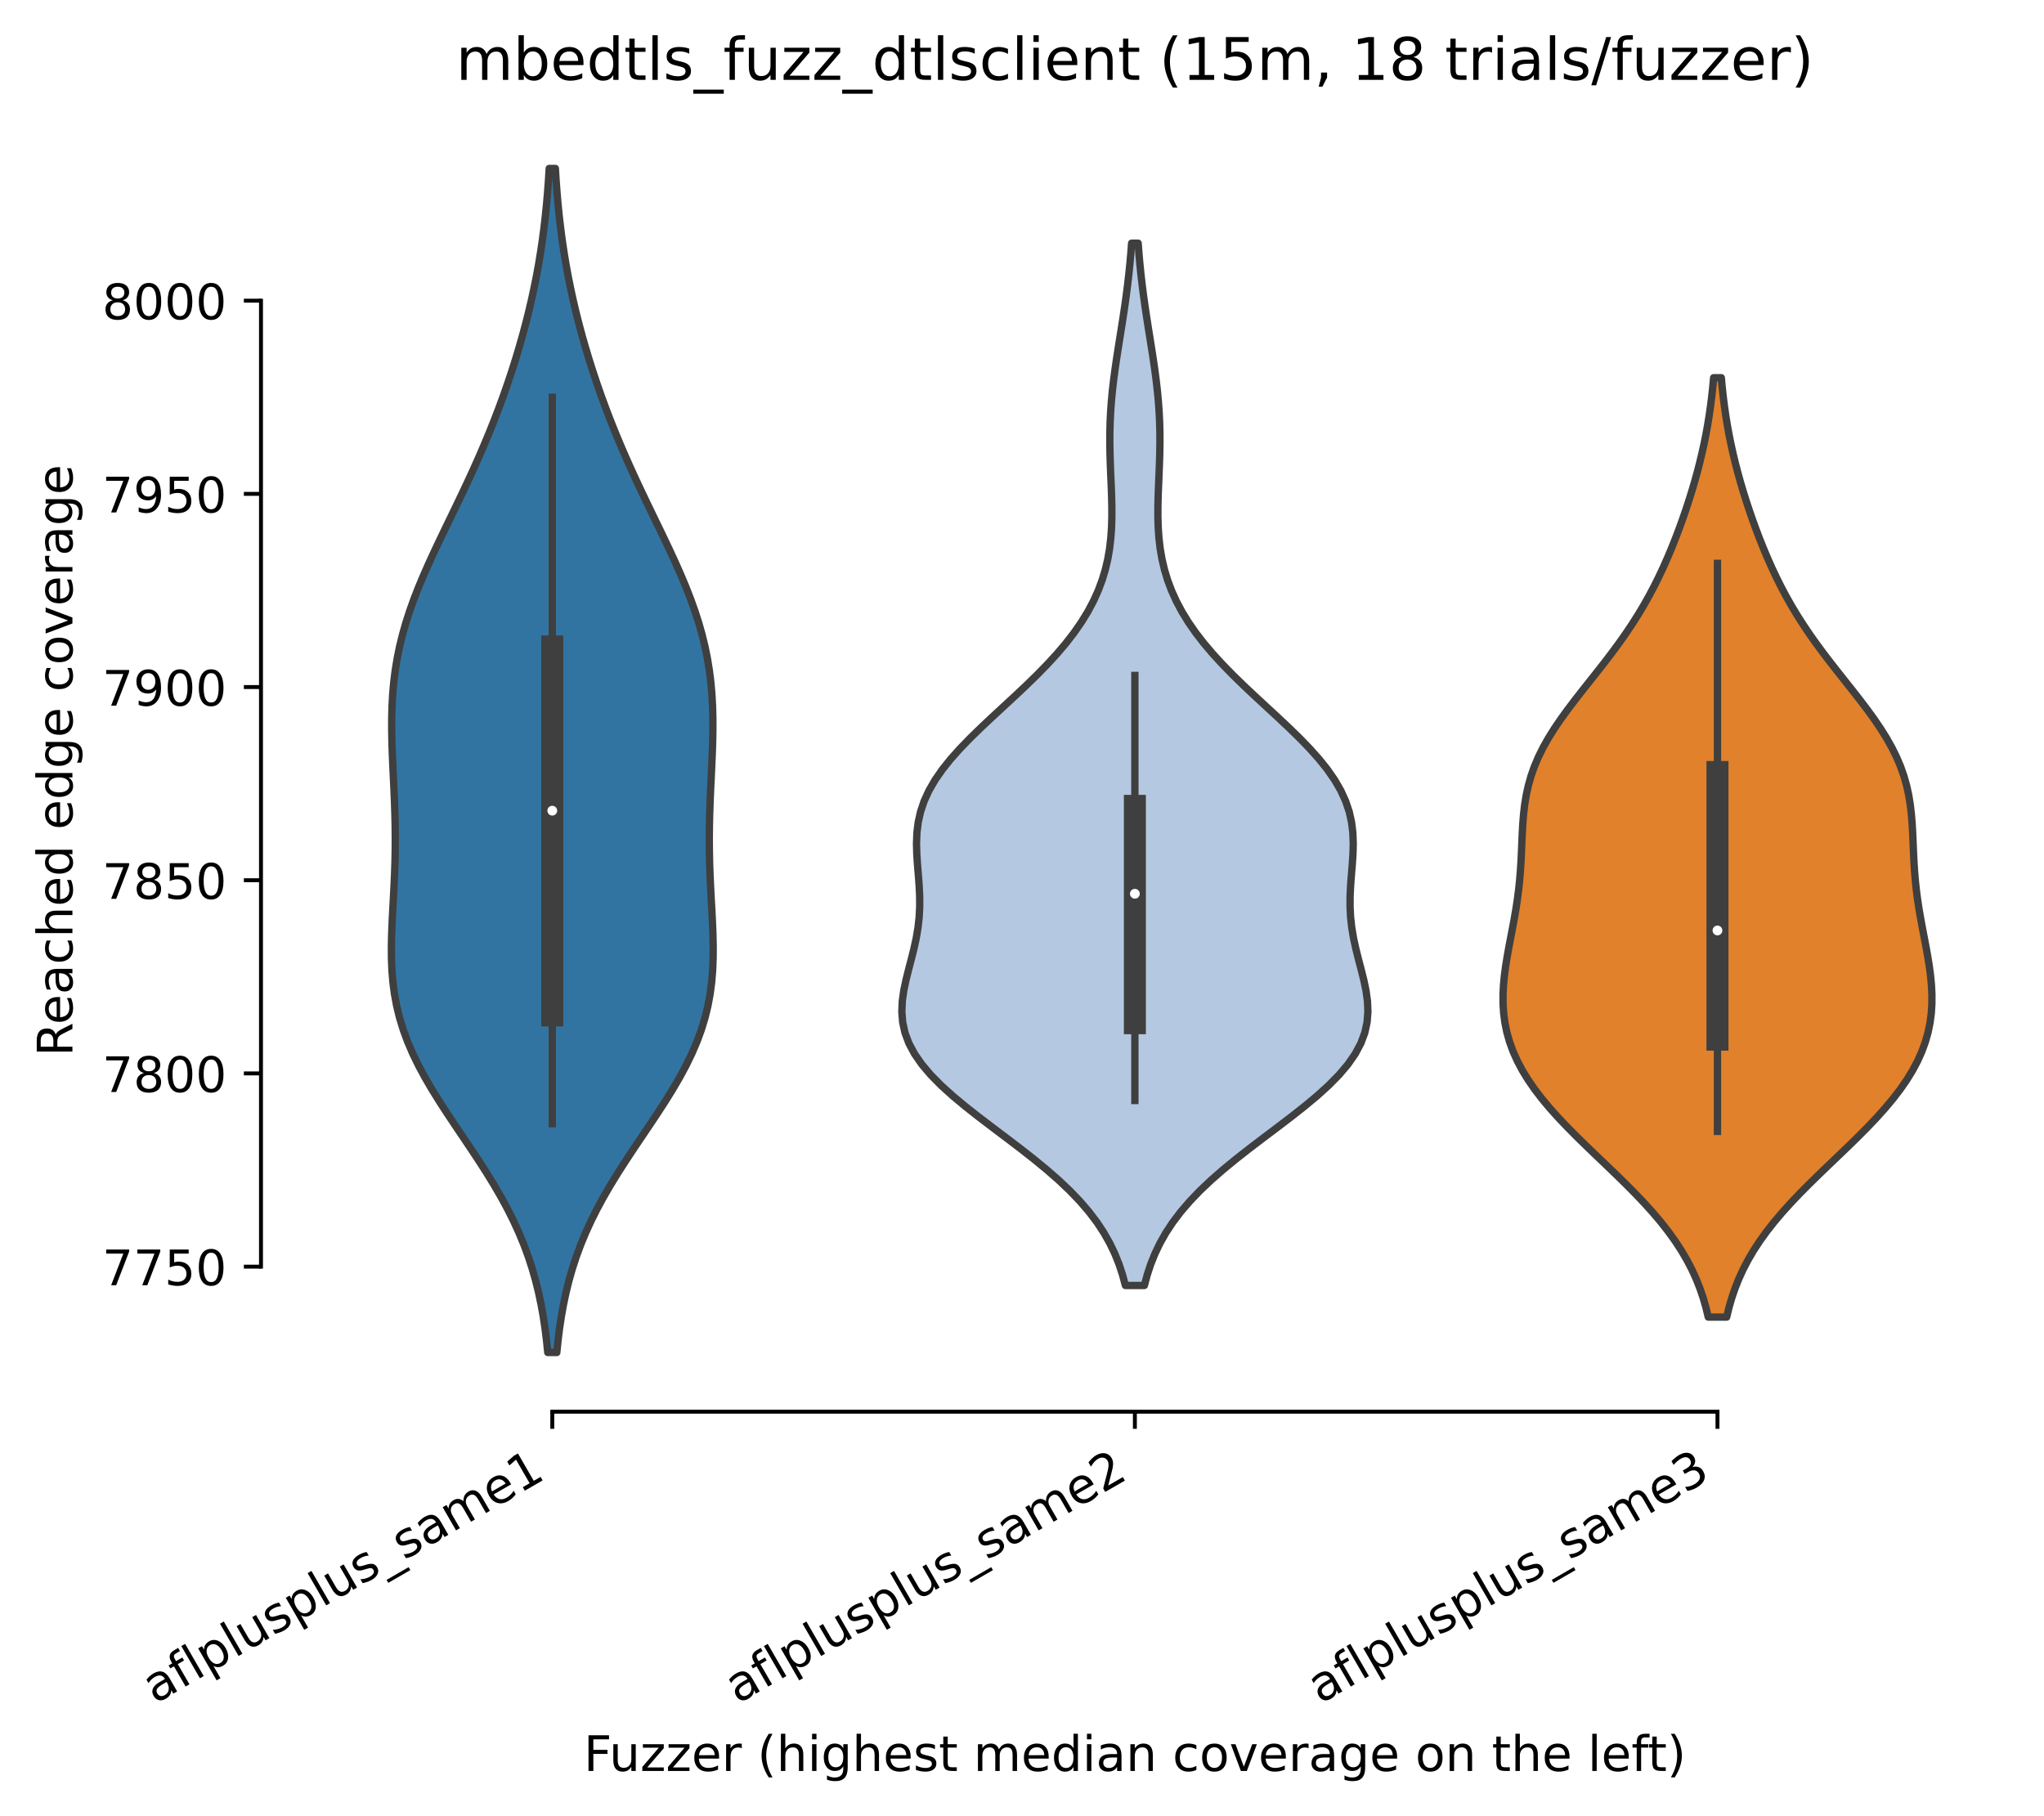 <?xml version="1.0" encoding="utf-8" standalone="no"?>
<!DOCTYPE svg PUBLIC "-//W3C//DTD SVG 1.1//EN"
  "http://www.w3.org/Graphics/SVG/1.1/DTD/svg11.dtd">
<!-- Created with matplotlib (https://matplotlib.org/) -->
<svg height="371.114pt" version="1.1" viewBox="0 0 417.648 371.114" width="417.648pt" xmlns="http://www.w3.org/2000/svg" xmlns:xlink="http://www.w3.org/1999/xlink">
 <defs>
  <style type="text/css">
*{stroke-linecap:butt;stroke-linejoin:round;}
  </style>
 </defs>
 <g id="figure_1">
  <g id="patch_1">
   <path d="M 0 371.114 
L 417.648 371.114 
L 417.648 -0 
L 0 -0 
z
" style="fill:#ffffff;"/>
  </g>
  <g id="axes_1">
   <g id="patch_2">
    <path d="M 53.328 288.43 
L 410.448 288.43 
L 410.448 22.318 
L 53.328 22.318 
z
" style="fill:#ffffff;"/>
   </g>
   <g id="PolyCollection_1">
    <defs>
     <path d="M 113.773 -94.78 
L 111.923 -94.78 
L 111.673 -97.224 
L 111.369 -99.667 
L 111.003 -102.111 
L 110.566 -104.555 
L 110.051 -106.998 
L 109.449 -109.442 
L 108.752 -111.886 
L 107.956 -114.329 
L 107.054 -116.773 
L 106.045 -119.216 
L 104.926 -121.66 
L 103.701 -124.104 
L 102.375 -126.547 
L 100.956 -128.991 
L 99.455 -131.435 
L 97.888 -133.878 
L 96.272 -136.322 
L 94.629 -138.766 
L 92.981 -141.209 
L 91.353 -143.653 
L 89.768 -146.096 
L 88.251 -148.54 
L 86.825 -150.984 
L 85.51 -153.427 
L 84.322 -155.871 
L 83.275 -158.315 
L 82.377 -160.758 
L 81.632 -163.202 
L 81.038 -165.646 
L 80.587 -168.089 
L 80.271 -170.533 
L 80.075 -172.976 
L 79.982 -175.42 
L 79.972 -177.864 
L 80.027 -180.307 
L 80.126 -182.751 
L 80.25 -185.195 
L 80.384 -187.638 
L 80.511 -190.082 
L 80.621 -192.526 
L 80.703 -194.969 
L 80.753 -197.413 
L 80.766 -199.856 
L 80.744 -202.3 
L 80.689 -204.744 
L 80.606 -207.187 
L 80.502 -209.631 
L 80.387 -212.075 
L 80.271 -214.518 
L 80.166 -216.962 
L 80.083 -219.406 
L 80.036 -221.849 
L 80.037 -224.293 
L 80.097 -226.736 
L 80.229 -229.18 
L 80.442 -231.624 
L 80.743 -234.067 
L 81.139 -236.511 
L 81.634 -238.955 
L 82.229 -241.398 
L 82.922 -243.842 
L 83.709 -246.286 
L 84.584 -248.729 
L 85.538 -251.173 
L 86.562 -253.616 
L 87.642 -256.06 
L 88.768 -258.504 
L 89.925 -260.947 
L 91.102 -263.391 
L 92.286 -265.835 
L 93.467 -268.278 
L 94.635 -270.722 
L 95.782 -273.166 
L 96.901 -275.609 
L 97.988 -278.053 
L 99.04 -280.496 
L 100.053 -282.94 
L 101.028 -285.384 
L 101.963 -287.827 
L 102.858 -290.271 
L 103.714 -292.715 
L 104.53 -295.158 
L 105.308 -297.602 
L 106.045 -300.046 
L 106.743 -302.489 
L 107.4 -304.933 
L 108.016 -307.376 
L 108.59 -309.82 
L 109.121 -312.264 
L 109.61 -314.707 
L 110.056 -317.151 
L 110.459 -319.595 
L 110.821 -322.038 
L 111.142 -324.482 
L 111.425 -326.926 
L 111.672 -329.369 
L 111.884 -331.813 
L 112.066 -334.256 
L 112.219 -336.7 
L 113.477 -336.7 
L 113.477 -336.7 
L 113.63 -334.256 
L 113.812 -331.813 
L 114.024 -329.369 
L 114.271 -326.926 
L 114.554 -324.482 
L 114.875 -322.038 
L 115.237 -319.595 
L 115.641 -317.151 
L 116.086 -314.707 
L 116.575 -312.264 
L 117.107 -309.82 
L 117.681 -307.376 
L 118.296 -304.933 
L 118.954 -302.489 
L 119.651 -300.046 
L 120.389 -297.602 
L 121.166 -295.158 
L 121.982 -292.715 
L 122.838 -290.271 
L 123.733 -287.827 
L 124.668 -285.384 
L 125.643 -282.94 
L 126.657 -280.496 
L 127.708 -278.053 
L 128.795 -275.609 
L 129.915 -273.166 
L 131.061 -270.722 
L 132.229 -268.278 
L 133.41 -265.835 
L 134.594 -263.391 
L 135.771 -260.947 
L 136.928 -258.504 
L 138.054 -256.06 
L 139.134 -253.616 
L 140.158 -251.173 
L 141.112 -248.729 
L 141.987 -246.286 
L 142.775 -243.842 
L 143.468 -241.398 
L 144.062 -238.955 
L 144.557 -236.511 
L 144.953 -234.067 
L 145.255 -231.624 
L 145.467 -229.18 
L 145.599 -226.736 
L 145.66 -224.293 
L 145.66 -221.849 
L 145.613 -219.406 
L 145.531 -216.962 
L 145.425 -214.518 
L 145.309 -212.075 
L 145.194 -209.631 
L 145.09 -207.187 
L 145.007 -204.744 
L 144.952 -202.3 
L 144.93 -199.856 
L 144.944 -197.413 
L 144.993 -194.969 
L 145.075 -192.526 
L 145.185 -190.082 
L 145.312 -187.638 
L 145.446 -185.195 
L 145.571 -182.751 
L 145.67 -180.307 
L 145.724 -177.864 
L 145.715 -175.42 
L 145.621 -172.976 
L 145.425 -170.533 
L 145.109 -168.089 
L 144.659 -165.646 
L 144.064 -163.202 
L 143.319 -160.758 
L 142.421 -158.315 
L 141.374 -155.871 
L 140.187 -153.427 
L 138.871 -150.984 
L 137.445 -148.54 
L 135.928 -146.096 
L 134.344 -143.653 
L 132.715 -141.209 
L 131.067 -138.766 
L 129.424 -136.322 
L 127.808 -133.878 
L 126.241 -131.435 
L 124.741 -128.991 
L 123.321 -126.547 
L 121.995 -124.104 
L 120.77 -121.66 
L 119.652 -119.216 
L 118.642 -116.773 
L 117.74 -114.329 
L 116.944 -111.886 
L 116.248 -109.442 
L 115.646 -106.998 
L 115.13 -104.555 
L 114.693 -102.111 
L 114.327 -99.667 
L 114.023 -97.224 
L 113.773 -94.78 
z
" id="m4cfd2f2f59" style="stroke:#3f3f3f;stroke-width:1.5;"/>
    </defs>
    <g clip-path="url(#p25fe48e255)">
     <use style="fill:#3274a1;stroke:#3f3f3f;stroke-width:1.5;" x="0" xlink:href="#m4cfd2f2f59" y="371.114"/>
    </g>
   </g>
   <g id="PolyCollection_2">
    <defs>
     <path d="M 233.831 -108.472 
L 229.946 -108.472 
L 229.371 -110.623 
L 228.664 -112.774 
L 227.805 -114.925 
L 226.776 -117.076 
L 225.559 -119.227 
L 224.14 -121.378 
L 222.508 -123.53 
L 220.66 -125.681 
L 218.595 -127.832 
L 216.325 -129.983 
L 213.866 -132.134 
L 211.247 -134.285 
L 208.502 -136.436 
L 205.678 -138.587 
L 202.825 -140.738 
L 200.002 -142.889 
L 197.267 -145.04 
L 194.681 -147.191 
L 192.302 -149.343 
L 190.181 -151.494 
L 188.358 -153.645 
L 186.865 -155.796 
L 185.716 -157.947 
L 184.913 -160.098 
L 184.442 -162.249 
L 184.272 -164.4 
L 184.363 -166.551 
L 184.662 -168.702 
L 185.11 -170.853 
L 185.646 -173.004 
L 186.211 -175.156 
L 186.749 -177.307 
L 187.216 -179.458 
L 187.577 -181.609 
L 187.814 -183.76 
L 187.922 -185.911 
L 187.911 -188.062 
L 187.806 -190.213 
L 187.642 -192.364 
L 187.464 -194.515 
L 187.323 -196.666 
L 187.269 -198.817 
L 187.352 -200.969 
L 187.616 -203.12 
L 188.098 -205.271 
L 188.822 -207.422 
L 189.804 -209.573 
L 191.044 -211.724 
L 192.535 -213.875 
L 194.255 -216.026 
L 196.175 -218.177 
L 198.26 -220.328 
L 200.469 -222.479 
L 202.759 -224.631 
L 205.087 -226.782 
L 207.412 -228.933 
L 209.694 -231.084 
L 211.9 -233.235 
L 214.002 -235.386 
L 215.974 -237.537 
L 217.798 -239.688 
L 219.462 -241.839 
L 220.956 -243.99 
L 222.276 -246.141 
L 223.421 -248.292 
L 224.394 -250.444 
L 225.201 -252.595 
L 225.851 -254.746 
L 226.353 -256.897 
L 226.723 -259.048 
L 226.973 -261.199 
L 227.12 -263.35 
L 227.183 -265.501 
L 227.18 -267.652 
L 227.129 -269.803 
L 227.049 -271.954 
L 226.957 -274.105 
L 226.871 -276.257 
L 226.804 -278.408 
L 226.77 -280.559 
L 226.776 -282.71 
L 226.83 -284.861 
L 226.936 -287.012 
L 227.092 -289.163 
L 227.296 -291.314 
L 227.544 -293.465 
L 227.829 -295.616 
L 228.141 -297.767 
L 228.473 -299.919 
L 228.814 -302.07 
L 229.157 -304.221 
L 229.492 -306.372 
L 229.813 -308.523 
L 230.114 -310.674 
L 230.39 -312.825 
L 230.64 -314.976 
L 230.862 -317.127 
L 231.055 -319.278 
L 231.22 -321.429 
L 232.556 -321.429 
L 232.556 -321.429 
L 232.722 -319.278 
L 232.915 -317.127 
L 233.136 -314.976 
L 233.386 -312.825 
L 233.663 -310.674 
L 233.964 -308.523 
L 234.284 -306.372 
L 234.619 -304.221 
L 234.962 -302.07 
L 235.303 -299.919 
L 235.635 -297.767 
L 235.948 -295.616 
L 236.232 -293.465 
L 236.48 -291.314 
L 236.685 -289.163 
L 236.841 -287.012 
L 236.946 -284.861 
L 237 -282.71 
L 237.007 -280.559 
L 236.972 -278.408 
L 236.905 -276.257 
L 236.819 -274.105 
L 236.728 -271.954 
L 236.647 -269.803 
L 236.596 -267.652 
L 236.593 -265.501 
L 236.656 -263.35 
L 236.803 -261.199 
L 237.054 -259.048 
L 237.423 -256.897 
L 237.926 -254.746 
L 238.575 -252.595 
L 239.382 -250.444 
L 240.355 -248.292 
L 241.5 -246.141 
L 242.82 -243.99 
L 244.314 -241.839 
L 245.978 -239.688 
L 247.802 -237.537 
L 249.775 -235.386 
L 251.876 -233.235 
L 254.082 -231.084 
L 256.365 -228.933 
L 258.689 -226.782 
L 261.017 -224.631 
L 263.307 -222.479 
L 265.516 -220.328 
L 267.601 -218.177 
L 269.521 -216.026 
L 271.241 -213.875 
L 272.732 -211.724 
L 273.973 -209.573 
L 274.954 -207.422 
L 275.679 -205.271 
L 276.16 -203.12 
L 276.424 -200.969 
L 276.507 -198.817 
L 276.453 -196.666 
L 276.312 -194.515 
L 276.134 -192.364 
L 275.971 -190.213 
L 275.865 -188.062 
L 275.855 -185.911 
L 275.962 -183.76 
L 276.199 -181.609 
L 276.56 -179.458 
L 277.027 -177.307 
L 277.565 -175.156 
L 278.13 -173.004 
L 278.666 -170.853 
L 279.115 -168.702 
L 279.414 -166.551 
L 279.504 -164.4 
L 279.335 -162.249 
L 278.863 -160.098 
L 278.06 -157.947 
L 276.912 -155.796 
L 275.418 -153.645 
L 273.596 -151.494 
L 271.474 -149.343 
L 269.095 -147.191 
L 266.509 -145.04 
L 263.775 -142.889 
L 260.951 -140.738 
L 258.098 -138.587 
L 255.274 -136.436 
L 252.53 -134.285 
L 249.91 -132.134 
L 247.451 -129.983 
L 245.181 -127.832 
L 243.117 -125.681 
L 241.268 -123.53 
L 239.637 -121.378 
L 238.217 -119.227 
L 237 -117.076 
L 235.971 -114.925 
L 235.112 -112.774 
L 234.405 -110.623 
L 233.831 -108.472 
z
" id="m49255fe0c9" style="stroke:#3f3f3f;stroke-width:1.5;"/>
    </defs>
    <g clip-path="url(#p25fe48e255)">
     <use style="fill:#b5c8e1;stroke:#3f3f3f;stroke-width:1.5;" x="0" xlink:href="#m49255fe0c9" y="371.114"/>
    </g>
   </g>
   <g id="PolyCollection_3">
    <defs>
     <path d="M 352.812 -102.013 
L 349.044 -102.013 
L 348.575 -103.952 
L 348.016 -105.891 
L 347.358 -107.829 
L 346.591 -109.768 
L 345.707 -111.707 
L 344.7 -113.645 
L 343.565 -115.584 
L 342.299 -117.523 
L 340.904 -119.461 
L 339.383 -121.4 
L 337.744 -123.339 
L 335.995 -125.277 
L 334.152 -127.216 
L 332.231 -129.155 
L 330.252 -131.093 
L 328.236 -133.032 
L 326.207 -134.971 
L 324.189 -136.909 
L 322.206 -138.848 
L 320.282 -140.787 
L 318.439 -142.725 
L 316.697 -144.664 
L 315.074 -146.603 
L 313.585 -148.541 
L 312.242 -150.48 
L 311.054 -152.419 
L 310.025 -154.357 
L 309.158 -156.296 
L 308.451 -158.235 
L 307.901 -160.173 
L 307.502 -162.112 
L 307.245 -164.051 
L 307.118 -165.989 
L 307.111 -167.928 
L 307.208 -169.867 
L 307.393 -171.805 
L 307.651 -173.744 
L 307.963 -175.683 
L 308.312 -177.621 
L 308.681 -179.56 
L 309.052 -181.499 
L 309.41 -183.438 
L 309.743 -185.376 
L 310.039 -187.315 
L 310.291 -189.254 
L 310.497 -191.192 
L 310.659 -193.131 
L 310.781 -195.07 
L 310.876 -197.008 
L 310.956 -198.947 
L 311.042 -200.886 
L 311.152 -202.824 
L 311.308 -204.763 
L 311.534 -206.702 
L 311.849 -208.64 
L 312.273 -210.579 
L 312.819 -212.518 
L 313.498 -214.456 
L 314.316 -216.395 
L 315.272 -218.334 
L 316.36 -220.272 
L 317.57 -222.211 
L 318.885 -224.15 
L 320.289 -226.088 
L 321.759 -228.027 
L 323.273 -229.966 
L 324.809 -231.904 
L 326.345 -233.843 
L 327.862 -235.782 
L 329.342 -237.72 
L 330.773 -239.659 
L 332.144 -241.598 
L 333.448 -243.536 
L 334.682 -245.475 
L 335.844 -247.414 
L 336.937 -249.352 
L 337.964 -251.291 
L 338.931 -253.23 
L 339.842 -255.168 
L 340.703 -257.107 
L 341.519 -259.046 
L 342.295 -260.984 
L 343.034 -262.923 
L 343.739 -264.862 
L 344.412 -266.8 
L 345.052 -268.739 
L 345.659 -270.678 
L 346.233 -272.616 
L 346.773 -274.555 
L 347.277 -276.494 
L 347.743 -278.433 
L 348.172 -280.371 
L 348.563 -282.31 
L 348.916 -284.249 
L 349.23 -286.187 
L 349.509 -288.126 
L 349.752 -290.065 
L 349.963 -292.003 
L 350.143 -293.942 
L 351.713 -293.942 
L 351.713 -293.942 
L 351.894 -292.003 
L 352.104 -290.065 
L 352.348 -288.126 
L 352.626 -286.187 
L 352.941 -284.249 
L 353.293 -282.31 
L 353.684 -280.371 
L 354.113 -278.433 
L 354.58 -276.494 
L 355.084 -274.555 
L 355.623 -272.616 
L 356.197 -270.678 
L 356.805 -268.739 
L 357.445 -266.8 
L 358.117 -264.862 
L 358.822 -262.923 
L 359.561 -260.984 
L 360.337 -259.046 
L 361.154 -257.107 
L 362.015 -255.168 
L 362.926 -253.23 
L 363.892 -251.291 
L 364.919 -249.352 
L 366.012 -247.414 
L 367.175 -245.475 
L 368.408 -243.536 
L 369.712 -241.598 
L 371.083 -239.659 
L 372.514 -237.72 
L 373.995 -235.782 
L 375.511 -233.843 
L 377.048 -231.904 
L 378.583 -229.966 
L 380.098 -228.027 
L 381.567 -226.088 
L 382.971 -224.15 
L 384.287 -222.211 
L 385.496 -220.272 
L 386.584 -218.334 
L 387.54 -216.395 
L 388.358 -214.456 
L 389.037 -212.518 
L 389.583 -210.579 
L 390.007 -208.64 
L 390.322 -206.702 
L 390.548 -204.763 
L 390.705 -202.824 
L 390.815 -200.886 
L 390.9 -198.947 
L 390.98 -197.008 
L 391.075 -195.07 
L 391.197 -193.131 
L 391.359 -191.192 
L 391.565 -189.254 
L 391.818 -187.315 
L 392.113 -185.376 
L 392.446 -183.438 
L 392.804 -181.499 
L 393.176 -179.56 
L 393.544 -177.621 
L 393.893 -175.683 
L 394.206 -173.744 
L 394.463 -171.805 
L 394.649 -169.867 
L 394.745 -167.928 
L 394.738 -165.989 
L 394.612 -164.051 
L 394.354 -162.112 
L 393.955 -160.173 
L 393.405 -158.235 
L 392.699 -156.296 
L 391.831 -154.357 
L 390.802 -152.419 
L 389.614 -150.48 
L 388.271 -148.541 
L 386.782 -146.603 
L 385.159 -144.664 
L 383.417 -142.725 
L 381.574 -140.787 
L 379.65 -138.848 
L 377.667 -136.909 
L 375.649 -134.971 
L 373.62 -133.032 
L 371.604 -131.093 
L 369.625 -129.155 
L 367.704 -127.216 
L 365.861 -125.277 
L 364.113 -123.339 
L 362.473 -121.4 
L 360.952 -119.461 
L 359.557 -117.523 
L 358.291 -115.584 
L 357.156 -113.645 
L 356.149 -111.707 
L 355.265 -109.768 
L 354.499 -107.829 
L 353.84 -105.891 
L 353.281 -103.952 
L 352.812 -102.013 
z
" id="m9df510faaf" style="stroke:#3f3f3f;stroke-width:1.5;"/>
    </defs>
    <g clip-path="url(#p25fe48e255)">
     <use style="fill:#e1812c;stroke:#3f3f3f;stroke-width:1.5;" x="0" xlink:href="#m9df510faaf" y="371.114"/>
    </g>
   </g>
   <g id="matplotlib.axis_1">
    <g id="xtick_1">
     <g id="line2d_1">
      <defs>
       <path d="M 0 0 
L 0 3.5 
" id="m0bd9bcd23a" style="stroke:#000000;stroke-width:0.8;"/>
      </defs>
      <g>
       <use style="stroke:#000000;stroke-width:0.8;" x="112.848" xlink:href="#m0bd9bcd23a" y="288.43"/>
      </g>
     </g>
     <g id="text_1">
      <!-- aflplusplus_same1 -->
      <defs>
       <path d="M 34.281 27.484 
Q 23.391 27.484 19.188 25 
Q 14.984 22.516 14.984 16.5 
Q 14.984 11.719 18.141 8.906 
Q 21.297 6.109 26.703 6.109 
Q 34.188 6.109 38.703 11.406 
Q 43.219 16.703 43.219 25.484 
L 43.219 27.484 
z
M 52.203 31.203 
L 52.203 0 
L 43.219 0 
L 43.219 8.297 
Q 40.141 3.328 35.547 0.953 
Q 30.953 -1.422 24.312 -1.422 
Q 15.922 -1.422 10.953 3.297 
Q 6 8.016 6 15.922 
Q 6 25.141 12.172 29.828 
Q 18.359 34.516 30.609 34.516 
L 43.219 34.516 
L 43.219 35.406 
Q 43.219 41.609 39.141 45 
Q 35.062 48.391 27.688 48.391 
Q 23 48.391 18.547 47.266 
Q 14.109 46.141 10.016 43.891 
L 10.016 52.203 
Q 14.938 54.109 19.578 55.047 
Q 24.219 56 28.609 56 
Q 40.484 56 46.344 49.844 
Q 52.203 43.703 52.203 31.203 
z
" id="DejaVuSans-97"/>
       <path d="M 37.109 75.984 
L 37.109 68.5 
L 28.516 68.5 
Q 23.688 68.5 21.797 66.547 
Q 19.922 64.594 19.922 59.516 
L 19.922 54.688 
L 34.719 54.688 
L 34.719 47.703 
L 19.922 47.703 
L 19.922 0 
L 10.891 0 
L 10.891 47.703 
L 2.297 47.703 
L 2.297 54.688 
L 10.891 54.688 
L 10.891 58.5 
Q 10.891 67.625 15.141 71.797 
Q 19.391 75.984 28.609 75.984 
z
" id="DejaVuSans-102"/>
       <path d="M 9.422 75.984 
L 18.406 75.984 
L 18.406 0 
L 9.422 0 
z
" id="DejaVuSans-108"/>
       <path d="M 18.109 8.203 
L 18.109 -20.797 
L 9.078 -20.797 
L 9.078 54.688 
L 18.109 54.688 
L 18.109 46.391 
Q 20.953 51.266 25.266 53.625 
Q 29.594 56 35.594 56 
Q 45.562 56 51.781 48.094 
Q 58.016 40.188 58.016 27.297 
Q 58.016 14.406 51.781 6.484 
Q 45.562 -1.422 35.594 -1.422 
Q 29.594 -1.422 25.266 0.953 
Q 20.953 3.328 18.109 8.203 
z
M 48.688 27.297 
Q 48.688 37.203 44.609 42.844 
Q 40.531 48.484 33.406 48.484 
Q 26.266 48.484 22.188 42.844 
Q 18.109 37.203 18.109 27.297 
Q 18.109 17.391 22.188 11.75 
Q 26.266 6.109 33.406 6.109 
Q 40.531 6.109 44.609 11.75 
Q 48.688 17.391 48.688 27.297 
z
" id="DejaVuSans-112"/>
       <path d="M 8.5 21.578 
L 8.5 54.688 
L 17.484 54.688 
L 17.484 21.922 
Q 17.484 14.156 20.5 10.266 
Q 23.531 6.391 29.594 6.391 
Q 36.859 6.391 41.078 11.031 
Q 45.312 15.672 45.312 23.688 
L 45.312 54.688 
L 54.297 54.688 
L 54.297 0 
L 45.312 0 
L 45.312 8.406 
Q 42.047 3.422 37.719 1 
Q 33.406 -1.422 27.688 -1.422 
Q 18.266 -1.422 13.375 4.438 
Q 8.5 10.297 8.5 21.578 
z
M 31.109 56 
z
" id="DejaVuSans-117"/>
       <path d="M 44.281 53.078 
L 44.281 44.578 
Q 40.484 46.531 36.375 47.5 
Q 32.281 48.484 27.875 48.484 
Q 21.188 48.484 17.844 46.438 
Q 14.5 44.391 14.5 40.281 
Q 14.5 37.156 16.891 35.375 
Q 19.281 33.594 26.516 31.984 
L 29.594 31.297 
Q 39.156 29.25 43.188 25.516 
Q 47.219 21.781 47.219 15.094 
Q 47.219 7.469 41.188 3.016 
Q 35.156 -1.422 24.609 -1.422 
Q 20.219 -1.422 15.453 -0.562 
Q 10.688 0.297 5.422 2 
L 5.422 11.281 
Q 10.406 8.688 15.234 7.391 
Q 20.062 6.109 24.812 6.109 
Q 31.156 6.109 34.562 8.281 
Q 37.984 10.453 37.984 14.406 
Q 37.984 18.062 35.516 20.016 
Q 33.062 21.969 24.703 23.781 
L 21.578 24.516 
Q 13.234 26.266 9.516 29.906 
Q 5.812 33.547 5.812 39.891 
Q 5.812 47.609 11.281 51.797 
Q 16.75 56 26.812 56 
Q 31.781 56 36.172 55.266 
Q 40.578 54.547 44.281 53.078 
z
" id="DejaVuSans-115"/>
       <path d="M 50.984 -16.609 
L 50.984 -23.578 
L -0.984 -23.578 
L -0.984 -16.609 
z
" id="DejaVuSans-95"/>
       <path d="M 52 44.188 
Q 55.375 50.25 60.062 53.125 
Q 64.75 56 71.094 56 
Q 79.641 56 84.281 50.016 
Q 88.922 44.047 88.922 33.016 
L 88.922 0 
L 79.891 0 
L 79.891 32.719 
Q 79.891 40.578 77.094 44.375 
Q 74.312 48.188 68.609 48.188 
Q 61.625 48.188 57.562 43.547 
Q 53.516 38.922 53.516 30.906 
L 53.516 0 
L 44.484 0 
L 44.484 32.719 
Q 44.484 40.625 41.703 44.406 
Q 38.922 48.188 33.109 48.188 
Q 26.219 48.188 22.156 43.531 
Q 18.109 38.875 18.109 30.906 
L 18.109 0 
L 9.078 0 
L 9.078 54.688 
L 18.109 54.688 
L 18.109 46.188 
Q 21.188 51.219 25.484 53.609 
Q 29.781 56 35.688 56 
Q 41.656 56 45.828 52.969 
Q 50 49.953 52 44.188 
z
" id="DejaVuSans-109"/>
       <path d="M 56.203 29.594 
L 56.203 25.203 
L 14.891 25.203 
Q 15.484 15.922 20.484 11.062 
Q 25.484 6.203 34.422 6.203 
Q 39.594 6.203 44.453 7.469 
Q 49.312 8.734 54.109 11.281 
L 54.109 2.781 
Q 49.266 0.734 44.188 -0.344 
Q 39.109 -1.422 33.891 -1.422 
Q 20.797 -1.422 13.156 6.188 
Q 5.516 13.812 5.516 26.812 
Q 5.516 40.234 12.766 48.109 
Q 20.016 56 32.328 56 
Q 43.359 56 49.781 48.891 
Q 56.203 41.797 56.203 29.594 
z
M 47.219 32.234 
Q 47.125 39.594 43.094 43.984 
Q 39.062 48.391 32.422 48.391 
Q 24.906 48.391 20.391 44.141 
Q 15.875 39.891 15.188 32.172 
z
" id="DejaVuSans-101"/>
       <path d="M 12.406 8.297 
L 28.516 8.297 
L 28.516 63.922 
L 10.984 60.406 
L 10.984 69.391 
L 28.422 72.906 
L 38.281 72.906 
L 38.281 8.297 
L 54.391 8.297 
L 54.391 0 
L 12.406 0 
z
" id="DejaVuSans-49"/>
      </defs>
      <g transform="translate(31.677 348.194)rotate(-30)scale(0.1 -0.1)">
       <use xlink:href="#DejaVuSans-97"/>
       <use x="61.279" xlink:href="#DejaVuSans-102"/>
       <use x="96.484" xlink:href="#DejaVuSans-108"/>
       <use x="124.268" xlink:href="#DejaVuSans-112"/>
       <use x="187.744" xlink:href="#DejaVuSans-108"/>
       <use x="215.527" xlink:href="#DejaVuSans-117"/>
       <use x="278.906" xlink:href="#DejaVuSans-115"/>
       <use x="331.006" xlink:href="#DejaVuSans-112"/>
       <use x="394.482" xlink:href="#DejaVuSans-108"/>
       <use x="422.266" xlink:href="#DejaVuSans-117"/>
       <use x="485.645" xlink:href="#DejaVuSans-115"/>
       <use x="537.744" xlink:href="#DejaVuSans-95"/>
       <use x="587.744" xlink:href="#DejaVuSans-115"/>
       <use x="639.844" xlink:href="#DejaVuSans-97"/>
       <use x="701.123" xlink:href="#DejaVuSans-109"/>
       <use x="798.535" xlink:href="#DejaVuSans-101"/>
       <use x="860.059" xlink:href="#DejaVuSans-49"/>
      </g>
     </g>
    </g>
    <g id="xtick_2">
     <g id="line2d_2">
      <g>
       <use style="stroke:#000000;stroke-width:0.8;" x="231.888" xlink:href="#m0bd9bcd23a" y="288.43"/>
      </g>
     </g>
     <g id="text_2">
      <!-- aflplusplus_same2 -->
      <defs>
       <path d="M 19.188 8.297 
L 53.609 8.297 
L 53.609 0 
L 7.328 0 
L 7.328 8.297 
Q 12.938 14.109 22.625 23.891 
Q 32.328 33.688 34.812 36.531 
Q 39.547 41.844 41.422 45.531 
Q 43.312 49.219 43.312 52.781 
Q 43.312 58.594 39.234 62.25 
Q 35.156 65.922 28.609 65.922 
Q 23.969 65.922 18.812 64.312 
Q 13.672 62.703 7.812 59.422 
L 7.812 69.391 
Q 13.766 71.781 18.938 73 
Q 24.125 74.219 28.422 74.219 
Q 39.75 74.219 46.484 68.547 
Q 53.219 62.891 53.219 53.422 
Q 53.219 48.922 51.531 44.891 
Q 49.859 40.875 45.406 35.406 
Q 44.188 33.984 37.641 27.219 
Q 31.109 20.453 19.188 8.297 
z
" id="DejaVuSans-50"/>
      </defs>
      <g transform="translate(150.717 348.194)rotate(-30)scale(0.1 -0.1)">
       <use xlink:href="#DejaVuSans-97"/>
       <use x="61.279" xlink:href="#DejaVuSans-102"/>
       <use x="96.484" xlink:href="#DejaVuSans-108"/>
       <use x="124.268" xlink:href="#DejaVuSans-112"/>
       <use x="187.744" xlink:href="#DejaVuSans-108"/>
       <use x="215.527" xlink:href="#DejaVuSans-117"/>
       <use x="278.906" xlink:href="#DejaVuSans-115"/>
       <use x="331.006" xlink:href="#DejaVuSans-112"/>
       <use x="394.482" xlink:href="#DejaVuSans-108"/>
       <use x="422.266" xlink:href="#DejaVuSans-117"/>
       <use x="485.645" xlink:href="#DejaVuSans-115"/>
       <use x="537.744" xlink:href="#DejaVuSans-95"/>
       <use x="587.744" xlink:href="#DejaVuSans-115"/>
       <use x="639.844" xlink:href="#DejaVuSans-97"/>
       <use x="701.123" xlink:href="#DejaVuSans-109"/>
       <use x="798.535" xlink:href="#DejaVuSans-101"/>
       <use x="860.059" xlink:href="#DejaVuSans-50"/>
      </g>
     </g>
    </g>
    <g id="xtick_3">
     <g id="line2d_3">
      <g>
       <use style="stroke:#000000;stroke-width:0.8;" x="350.928" xlink:href="#m0bd9bcd23a" y="288.43"/>
      </g>
     </g>
     <g id="text_3">
      <!-- aflplusplus_same3 -->
      <defs>
       <path d="M 40.578 39.312 
Q 47.656 37.797 51.625 33 
Q 55.609 28.219 55.609 21.188 
Q 55.609 10.406 48.188 4.484 
Q 40.766 -1.422 27.094 -1.422 
Q 22.516 -1.422 17.656 -0.516 
Q 12.797 0.391 7.625 2.203 
L 7.625 11.719 
Q 11.719 9.328 16.594 8.109 
Q 21.484 6.891 26.812 6.891 
Q 36.078 6.891 40.938 10.547 
Q 45.797 14.203 45.797 21.188 
Q 45.797 27.641 41.281 31.266 
Q 36.766 34.906 28.719 34.906 
L 20.219 34.906 
L 20.219 43.016 
L 29.109 43.016 
Q 36.375 43.016 40.234 45.922 
Q 44.094 48.828 44.094 54.297 
Q 44.094 59.906 40.109 62.906 
Q 36.141 65.922 28.719 65.922 
Q 24.656 65.922 20.016 65.031 
Q 15.375 64.156 9.812 62.312 
L 9.812 71.094 
Q 15.438 72.656 20.344 73.438 
Q 25.25 74.219 29.594 74.219 
Q 40.828 74.219 47.359 69.109 
Q 53.906 64.016 53.906 55.328 
Q 53.906 49.266 50.438 45.094 
Q 46.969 40.922 40.578 39.312 
z
" id="DejaVuSans-51"/>
      </defs>
      <g transform="translate(269.757 348.194)rotate(-30)scale(0.1 -0.1)">
       <use xlink:href="#DejaVuSans-97"/>
       <use x="61.279" xlink:href="#DejaVuSans-102"/>
       <use x="96.484" xlink:href="#DejaVuSans-108"/>
       <use x="124.268" xlink:href="#DejaVuSans-112"/>
       <use x="187.744" xlink:href="#DejaVuSans-108"/>
       <use x="215.527" xlink:href="#DejaVuSans-117"/>
       <use x="278.906" xlink:href="#DejaVuSans-115"/>
       <use x="331.006" xlink:href="#DejaVuSans-112"/>
       <use x="394.482" xlink:href="#DejaVuSans-108"/>
       <use x="422.266" xlink:href="#DejaVuSans-117"/>
       <use x="485.645" xlink:href="#DejaVuSans-115"/>
       <use x="537.744" xlink:href="#DejaVuSans-95"/>
       <use x="587.744" xlink:href="#DejaVuSans-115"/>
       <use x="639.844" xlink:href="#DejaVuSans-97"/>
       <use x="701.123" xlink:href="#DejaVuSans-109"/>
       <use x="798.535" xlink:href="#DejaVuSans-101"/>
       <use x="860.059" xlink:href="#DejaVuSans-51"/>
      </g>
     </g>
    </g>
    <g id="text_4">
     <!-- Fuzzer (highest median coverage on the left) -->
     <defs>
      <path d="M 9.812 72.906 
L 51.703 72.906 
L 51.703 64.594 
L 19.672 64.594 
L 19.672 43.109 
L 48.578 43.109 
L 48.578 34.812 
L 19.672 34.812 
L 19.672 0 
L 9.812 0 
z
" id="DejaVuSans-70"/>
      <path d="M 5.516 54.688 
L 48.188 54.688 
L 48.188 46.484 
L 14.406 7.172 
L 48.188 7.172 
L 48.188 0 
L 4.297 0 
L 4.297 8.203 
L 38.094 47.516 
L 5.516 47.516 
z
" id="DejaVuSans-122"/>
      <path d="M 41.109 46.297 
Q 39.594 47.172 37.812 47.578 
Q 36.031 48 33.891 48 
Q 26.266 48 22.188 43.047 
Q 18.109 38.094 18.109 28.812 
L 18.109 0 
L 9.078 0 
L 9.078 54.688 
L 18.109 54.688 
L 18.109 46.188 
Q 20.953 51.172 25.484 53.578 
Q 30.031 56 36.531 56 
Q 37.453 56 38.578 55.875 
Q 39.703 55.766 41.062 55.516 
z
" id="DejaVuSans-114"/>
      <path id="DejaVuSans-32"/>
      <path d="M 31 75.875 
Q 24.469 64.656 21.281 53.656 
Q 18.109 42.672 18.109 31.391 
Q 18.109 20.125 21.312 9.062 
Q 24.516 -2 31 -13.188 
L 23.188 -13.188 
Q 15.875 -1.703 12.234 9.375 
Q 8.594 20.453 8.594 31.391 
Q 8.594 42.281 12.203 53.312 
Q 15.828 64.359 23.188 75.875 
z
" id="DejaVuSans-40"/>
      <path d="M 54.891 33.016 
L 54.891 0 
L 45.906 0 
L 45.906 32.719 
Q 45.906 40.484 42.875 44.328 
Q 39.844 48.188 33.797 48.188 
Q 26.516 48.188 22.312 43.547 
Q 18.109 38.922 18.109 30.906 
L 18.109 0 
L 9.078 0 
L 9.078 75.984 
L 18.109 75.984 
L 18.109 46.188 
Q 21.344 51.125 25.703 53.562 
Q 30.078 56 35.797 56 
Q 45.219 56 50.047 50.172 
Q 54.891 44.344 54.891 33.016 
z
" id="DejaVuSans-104"/>
      <path d="M 9.422 54.688 
L 18.406 54.688 
L 18.406 0 
L 9.422 0 
z
M 9.422 75.984 
L 18.406 75.984 
L 18.406 64.594 
L 9.422 64.594 
z
" id="DejaVuSans-105"/>
      <path d="M 45.406 27.984 
Q 45.406 37.75 41.375 43.109 
Q 37.359 48.484 30.078 48.484 
Q 22.859 48.484 18.828 43.109 
Q 14.797 37.75 14.797 27.984 
Q 14.797 18.266 18.828 12.891 
Q 22.859 7.516 30.078 7.516 
Q 37.359 7.516 41.375 12.891 
Q 45.406 18.266 45.406 27.984 
z
M 54.391 6.781 
Q 54.391 -7.172 48.188 -13.984 
Q 42 -20.797 29.203 -20.797 
Q 24.469 -20.797 20.266 -20.094 
Q 16.062 -19.391 12.109 -17.922 
L 12.109 -9.188 
Q 16.062 -11.328 19.922 -12.344 
Q 23.781 -13.375 27.781 -13.375 
Q 36.625 -13.375 41.016 -8.766 
Q 45.406 -4.156 45.406 5.172 
L 45.406 9.625 
Q 42.625 4.781 38.281 2.391 
Q 33.938 0 27.875 0 
Q 17.828 0 11.672 7.656 
Q 5.516 15.328 5.516 27.984 
Q 5.516 40.672 11.672 48.328 
Q 17.828 56 27.875 56 
Q 33.938 56 38.281 53.609 
Q 42.625 51.219 45.406 46.391 
L 45.406 54.688 
L 54.391 54.688 
z
" id="DejaVuSans-103"/>
      <path d="M 18.312 70.219 
L 18.312 54.688 
L 36.812 54.688 
L 36.812 47.703 
L 18.312 47.703 
L 18.312 18.016 
Q 18.312 11.328 20.141 9.422 
Q 21.969 7.516 27.594 7.516 
L 36.812 7.516 
L 36.812 0 
L 27.594 0 
Q 17.188 0 13.234 3.875 
Q 9.281 7.766 9.281 18.016 
L 9.281 47.703 
L 2.688 47.703 
L 2.688 54.688 
L 9.281 54.688 
L 9.281 70.219 
z
" id="DejaVuSans-116"/>
      <path d="M 45.406 46.391 
L 45.406 75.984 
L 54.391 75.984 
L 54.391 0 
L 45.406 0 
L 45.406 8.203 
Q 42.578 3.328 38.25 0.953 
Q 33.938 -1.422 27.875 -1.422 
Q 17.969 -1.422 11.734 6.484 
Q 5.516 14.406 5.516 27.297 
Q 5.516 40.188 11.734 48.094 
Q 17.969 56 27.875 56 
Q 33.938 56 38.25 53.625 
Q 42.578 51.266 45.406 46.391 
z
M 14.797 27.297 
Q 14.797 17.391 18.875 11.75 
Q 22.953 6.109 30.078 6.109 
Q 37.203 6.109 41.297 11.75 
Q 45.406 17.391 45.406 27.297 
Q 45.406 37.203 41.297 42.844 
Q 37.203 48.484 30.078 48.484 
Q 22.953 48.484 18.875 42.844 
Q 14.797 37.203 14.797 27.297 
z
" id="DejaVuSans-100"/>
      <path d="M 54.891 33.016 
L 54.891 0 
L 45.906 0 
L 45.906 32.719 
Q 45.906 40.484 42.875 44.328 
Q 39.844 48.188 33.797 48.188 
Q 26.516 48.188 22.312 43.547 
Q 18.109 38.922 18.109 30.906 
L 18.109 0 
L 9.078 0 
L 9.078 54.688 
L 18.109 54.688 
L 18.109 46.188 
Q 21.344 51.125 25.703 53.562 
Q 30.078 56 35.797 56 
Q 45.219 56 50.047 50.172 
Q 54.891 44.344 54.891 33.016 
z
" id="DejaVuSans-110"/>
      <path d="M 48.781 52.594 
L 48.781 44.188 
Q 44.969 46.297 41.141 47.344 
Q 37.312 48.391 33.406 48.391 
Q 24.656 48.391 19.812 42.844 
Q 14.984 37.312 14.984 27.297 
Q 14.984 17.281 19.812 11.734 
Q 24.656 6.203 33.406 6.203 
Q 37.312 6.203 41.141 7.25 
Q 44.969 8.297 48.781 10.406 
L 48.781 2.094 
Q 45.016 0.344 40.984 -0.531 
Q 36.969 -1.422 32.422 -1.422 
Q 20.062 -1.422 12.781 6.344 
Q 5.516 14.109 5.516 27.297 
Q 5.516 40.672 12.859 48.328 
Q 20.219 56 33.016 56 
Q 37.156 56 41.109 55.141 
Q 45.062 54.297 48.781 52.594 
z
" id="DejaVuSans-99"/>
      <path d="M 30.609 48.391 
Q 23.391 48.391 19.188 42.75 
Q 14.984 37.109 14.984 27.297 
Q 14.984 17.484 19.156 11.844 
Q 23.344 6.203 30.609 6.203 
Q 37.797 6.203 41.984 11.859 
Q 46.188 17.531 46.188 27.297 
Q 46.188 37.016 41.984 42.703 
Q 37.797 48.391 30.609 48.391 
z
M 30.609 56 
Q 42.328 56 49.016 48.375 
Q 55.719 40.766 55.719 27.297 
Q 55.719 13.875 49.016 6.219 
Q 42.328 -1.422 30.609 -1.422 
Q 18.844 -1.422 12.172 6.219 
Q 5.516 13.875 5.516 27.297 
Q 5.516 40.766 12.172 48.375 
Q 18.844 56 30.609 56 
z
" id="DejaVuSans-111"/>
      <path d="M 2.984 54.688 
L 12.5 54.688 
L 29.594 8.797 
L 46.688 54.688 
L 56.203 54.688 
L 35.688 0 
L 23.484 0 
z
" id="DejaVuSans-118"/>
      <path d="M 8.016 75.875 
L 15.828 75.875 
Q 23.141 64.359 26.781 53.312 
Q 30.422 42.281 30.422 31.391 
Q 30.422 20.453 26.781 9.375 
Q 23.141 -1.703 15.828 -13.188 
L 8.016 -13.188 
Q 14.5 -2 17.703 9.062 
Q 20.906 20.125 20.906 31.391 
Q 20.906 42.672 17.703 53.656 
Q 14.5 64.656 8.016 75.875 
z
" id="DejaVuSans-41"/>
     </defs>
     <g transform="translate(119.27 361.835)scale(0.1 -0.1)">
      <use xlink:href="#DejaVuSans-70"/>
      <use x="52.02" xlink:href="#DejaVuSans-117"/>
      <use x="115.398" xlink:href="#DejaVuSans-122"/>
      <use x="167.889" xlink:href="#DejaVuSans-122"/>
      <use x="220.379" xlink:href="#DejaVuSans-101"/>
      <use x="281.902" xlink:href="#DejaVuSans-114"/>
      <use x="323.016" xlink:href="#DejaVuSans-32"/>
      <use x="354.803" xlink:href="#DejaVuSans-40"/>
      <use x="393.816" xlink:href="#DejaVuSans-104"/>
      <use x="457.195" xlink:href="#DejaVuSans-105"/>
      <use x="484.979" xlink:href="#DejaVuSans-103"/>
      <use x="548.455" xlink:href="#DejaVuSans-104"/>
      <use x="611.834" xlink:href="#DejaVuSans-101"/>
      <use x="673.357" xlink:href="#DejaVuSans-115"/>
      <use x="725.457" xlink:href="#DejaVuSans-116"/>
      <use x="764.666" xlink:href="#DejaVuSans-32"/>
      <use x="796.453" xlink:href="#DejaVuSans-109"/>
      <use x="893.865" xlink:href="#DejaVuSans-101"/>
      <use x="955.389" xlink:href="#DejaVuSans-100"/>
      <use x="1018.865" xlink:href="#DejaVuSans-105"/>
      <use x="1046.648" xlink:href="#DejaVuSans-97"/>
      <use x="1107.928" xlink:href="#DejaVuSans-110"/>
      <use x="1171.307" xlink:href="#DejaVuSans-32"/>
      <use x="1203.094" xlink:href="#DejaVuSans-99"/>
      <use x="1258.074" xlink:href="#DejaVuSans-111"/>
      <use x="1319.256" xlink:href="#DejaVuSans-118"/>
      <use x="1378.436" xlink:href="#DejaVuSans-101"/>
      <use x="1439.959" xlink:href="#DejaVuSans-114"/>
      <use x="1481.072" xlink:href="#DejaVuSans-97"/>
      <use x="1542.352" xlink:href="#DejaVuSans-103"/>
      <use x="1605.828" xlink:href="#DejaVuSans-101"/>
      <use x="1667.352" xlink:href="#DejaVuSans-32"/>
      <use x="1699.139" xlink:href="#DejaVuSans-111"/>
      <use x="1760.32" xlink:href="#DejaVuSans-110"/>
      <use x="1823.699" xlink:href="#DejaVuSans-32"/>
      <use x="1855.486" xlink:href="#DejaVuSans-116"/>
      <use x="1894.695" xlink:href="#DejaVuSans-104"/>
      <use x="1958.074" xlink:href="#DejaVuSans-101"/>
      <use x="2019.598" xlink:href="#DejaVuSans-32"/>
      <use x="2051.385" xlink:href="#DejaVuSans-108"/>
      <use x="2079.168" xlink:href="#DejaVuSans-101"/>
      <use x="2140.691" xlink:href="#DejaVuSans-102"/>
      <use x="2174.146" xlink:href="#DejaVuSans-116"/>
      <use x="2213.355" xlink:href="#DejaVuSans-41"/>
     </g>
    </g>
   </g>
   <g id="matplotlib.axis_2">
    <g id="ytick_1">
     <g id="line2d_4">
      <defs>
       <path d="M 0 0 
L -3.5 0 
" id="m6c740cf1cd" style="stroke:#000000;stroke-width:0.8;"/>
      </defs>
      <g>
       <use style="stroke:#000000;stroke-width:0.8;" x="53.328" xlink:href="#m6c740cf1cd" y="258.792"/>
      </g>
     </g>
     <g id="text_5">
      <!-- 7750 -->
      <defs>
       <path d="M 8.203 72.906 
L 55.078 72.906 
L 55.078 68.703 
L 28.609 0 
L 18.312 0 
L 43.219 64.594 
L 8.203 64.594 
z
" id="DejaVuSans-55"/>
       <path d="M 10.797 72.906 
L 49.516 72.906 
L 49.516 64.594 
L 19.828 64.594 
L 19.828 46.734 
Q 21.969 47.469 24.109 47.828 
Q 26.266 48.188 28.422 48.188 
Q 40.625 48.188 47.75 41.5 
Q 54.891 34.812 54.891 23.391 
Q 54.891 11.625 47.562 5.094 
Q 40.234 -1.422 26.906 -1.422 
Q 22.312 -1.422 17.547 -0.641 
Q 12.797 0.141 7.719 1.703 
L 7.719 11.625 
Q 12.109 9.234 16.797 8.062 
Q 21.484 6.891 26.703 6.891 
Q 35.156 6.891 40.078 11.328 
Q 45.016 15.766 45.016 23.391 
Q 45.016 31 40.078 35.438 
Q 35.156 39.891 26.703 39.891 
Q 22.75 39.891 18.812 39.016 
Q 14.891 38.141 10.797 36.281 
z
" id="DejaVuSans-53"/>
       <path d="M 31.781 66.406 
Q 24.172 66.406 20.328 58.906 
Q 16.5 51.422 16.5 36.375 
Q 16.5 21.391 20.328 13.891 
Q 24.172 6.391 31.781 6.391 
Q 39.453 6.391 43.281 13.891 
Q 47.125 21.391 47.125 36.375 
Q 47.125 51.422 43.281 58.906 
Q 39.453 66.406 31.781 66.406 
z
M 31.781 74.219 
Q 44.047 74.219 50.516 64.516 
Q 56.984 54.828 56.984 36.375 
Q 56.984 17.969 50.516 8.266 
Q 44.047 -1.422 31.781 -1.422 
Q 19.531 -1.422 13.062 8.266 
Q 6.594 17.969 6.594 36.375 
Q 6.594 54.828 13.062 64.516 
Q 19.531 74.219 31.781 74.219 
z
" id="DejaVuSans-48"/>
      </defs>
      <g transform="translate(20.878 262.591)scale(0.1 -0.1)">
       <use xlink:href="#DejaVuSans-55"/>
       <use x="63.623" xlink:href="#DejaVuSans-55"/>
       <use x="127.246" xlink:href="#DejaVuSans-53"/>
       <use x="190.869" xlink:href="#DejaVuSans-48"/>
      </g>
     </g>
    </g>
    <g id="ytick_2">
     <g id="line2d_5">
      <g>
       <use style="stroke:#000000;stroke-width:0.8;" x="53.328" xlink:href="#m6c740cf1cd" y="219.319"/>
      </g>
     </g>
     <g id="text_6">
      <!-- 7800 -->
      <defs>
       <path d="M 31.781 34.625 
Q 24.75 34.625 20.719 30.859 
Q 16.703 27.094 16.703 20.516 
Q 16.703 13.922 20.719 10.156 
Q 24.75 6.391 31.781 6.391 
Q 38.812 6.391 42.859 10.172 
Q 46.922 13.969 46.922 20.516 
Q 46.922 27.094 42.891 30.859 
Q 38.875 34.625 31.781 34.625 
z
M 21.922 38.812 
Q 15.578 40.375 12.031 44.719 
Q 8.5 49.078 8.5 55.328 
Q 8.5 64.062 14.719 69.141 
Q 20.953 74.219 31.781 74.219 
Q 42.672 74.219 48.875 69.141 
Q 55.078 64.062 55.078 55.328 
Q 55.078 49.078 51.531 44.719 
Q 48 40.375 41.703 38.812 
Q 48.828 37.156 52.797 32.312 
Q 56.781 27.484 56.781 20.516 
Q 56.781 9.906 50.312 4.234 
Q 43.844 -1.422 31.781 -1.422 
Q 19.734 -1.422 13.25 4.234 
Q 6.781 9.906 6.781 20.516 
Q 6.781 27.484 10.781 32.312 
Q 14.797 37.156 21.922 38.812 
z
M 18.312 54.391 
Q 18.312 48.734 21.844 45.562 
Q 25.391 42.391 31.781 42.391 
Q 38.141 42.391 41.719 45.562 
Q 45.312 48.734 45.312 54.391 
Q 45.312 60.062 41.719 63.234 
Q 38.141 66.406 31.781 66.406 
Q 25.391 66.406 21.844 63.234 
Q 18.312 60.062 18.312 54.391 
z
" id="DejaVuSans-56"/>
      </defs>
      <g transform="translate(20.878 223.118)scale(0.1 -0.1)">
       <use xlink:href="#DejaVuSans-55"/>
       <use x="63.623" xlink:href="#DejaVuSans-56"/>
       <use x="127.246" xlink:href="#DejaVuSans-48"/>
       <use x="190.869" xlink:href="#DejaVuSans-48"/>
      </g>
     </g>
    </g>
    <g id="ytick_3">
     <g id="line2d_6">
      <g>
       <use style="stroke:#000000;stroke-width:0.8;" x="53.328" xlink:href="#m6c740cf1cd" y="179.847"/>
      </g>
     </g>
     <g id="text_7">
      <!-- 7850 -->
      <g transform="translate(20.878 183.646)scale(0.1 -0.1)">
       <use xlink:href="#DejaVuSans-55"/>
       <use x="63.623" xlink:href="#DejaVuSans-56"/>
       <use x="127.246" xlink:href="#DejaVuSans-53"/>
       <use x="190.869" xlink:href="#DejaVuSans-48"/>
      </g>
     </g>
    </g>
    <g id="ytick_4">
     <g id="line2d_7">
      <g>
       <use style="stroke:#000000;stroke-width:0.8;" x="53.328" xlink:href="#m6c740cf1cd" y="140.375"/>
      </g>
     </g>
     <g id="text_8">
      <!-- 7900 -->
      <defs>
       <path d="M 10.984 1.516 
L 10.984 10.5 
Q 14.703 8.734 18.5 7.812 
Q 22.312 6.891 25.984 6.891 
Q 35.75 6.891 40.891 13.453 
Q 46.047 20.016 46.781 33.406 
Q 43.953 29.203 39.594 26.953 
Q 35.25 24.703 29.984 24.703 
Q 19.047 24.703 12.672 31.312 
Q 6.297 37.938 6.297 49.422 
Q 6.297 60.641 12.938 67.422 
Q 19.578 74.219 30.609 74.219 
Q 43.266 74.219 49.922 64.516 
Q 56.594 54.828 56.594 36.375 
Q 56.594 19.141 48.406 8.859 
Q 40.234 -1.422 26.422 -1.422 
Q 22.703 -1.422 18.891 -0.688 
Q 15.094 0.047 10.984 1.516 
z
M 30.609 32.422 
Q 37.25 32.422 41.125 36.953 
Q 45.016 41.5 45.016 49.422 
Q 45.016 57.281 41.125 61.844 
Q 37.25 66.406 30.609 66.406 
Q 23.969 66.406 20.094 61.844 
Q 16.219 57.281 16.219 49.422 
Q 16.219 41.5 20.094 36.953 
Q 23.969 32.422 30.609 32.422 
z
" id="DejaVuSans-57"/>
      </defs>
      <g transform="translate(20.878 144.174)scale(0.1 -0.1)">
       <use xlink:href="#DejaVuSans-55"/>
       <use x="63.623" xlink:href="#DejaVuSans-57"/>
       <use x="127.246" xlink:href="#DejaVuSans-48"/>
       <use x="190.869" xlink:href="#DejaVuSans-48"/>
      </g>
     </g>
    </g>
    <g id="ytick_5">
     <g id="line2d_8">
      <g>
       <use style="stroke:#000000;stroke-width:0.8;" x="53.328" xlink:href="#m6c740cf1cd" y="100.902"/>
      </g>
     </g>
     <g id="text_9">
      <!-- 7950 -->
      <g transform="translate(20.878 104.702)scale(0.1 -0.1)">
       <use xlink:href="#DejaVuSans-55"/>
       <use x="63.623" xlink:href="#DejaVuSans-57"/>
       <use x="127.246" xlink:href="#DejaVuSans-53"/>
       <use x="190.869" xlink:href="#DejaVuSans-48"/>
      </g>
     </g>
    </g>
    <g id="ytick_6">
     <g id="line2d_9">
      <g>
       <use style="stroke:#000000;stroke-width:0.8;" x="53.328" xlink:href="#m6c740cf1cd" y="61.43"/>
      </g>
     </g>
     <g id="text_10">
      <!-- 8000 -->
      <g transform="translate(20.878 65.229)scale(0.1 -0.1)">
       <use xlink:href="#DejaVuSans-56"/>
       <use x="63.623" xlink:href="#DejaVuSans-48"/>
       <use x="127.246" xlink:href="#DejaVuSans-48"/>
       <use x="190.869" xlink:href="#DejaVuSans-48"/>
      </g>
     </g>
    </g>
    <g id="text_11">
     <!-- Reached edge coverage -->
     <defs>
      <path d="M 44.391 34.188 
Q 47.562 33.109 50.562 29.594 
Q 53.562 26.078 56.594 19.922 
L 66.609 0 
L 56 0 
L 46.688 18.703 
Q 43.062 26.031 39.672 28.422 
Q 36.281 30.812 30.422 30.812 
L 19.672 30.812 
L 19.672 0 
L 9.812 0 
L 9.812 72.906 
L 32.078 72.906 
Q 44.578 72.906 50.734 67.672 
Q 56.891 62.453 56.891 51.906 
Q 56.891 45.016 53.688 40.469 
Q 50.484 35.938 44.391 34.188 
z
M 19.672 64.797 
L 19.672 38.922 
L 32.078 38.922 
Q 39.203 38.922 42.844 42.219 
Q 46.484 45.516 46.484 51.906 
Q 46.484 58.297 42.844 61.547 
Q 39.203 64.797 32.078 64.797 
z
" id="DejaVuSans-82"/>
     </defs>
     <g transform="translate(14.798 215.827)rotate(-90)scale(0.1 -0.1)">
      <use xlink:href="#DejaVuSans-82"/>
      <use x="64.982" xlink:href="#DejaVuSans-101"/>
      <use x="126.506" xlink:href="#DejaVuSans-97"/>
      <use x="187.785" xlink:href="#DejaVuSans-99"/>
      <use x="242.766" xlink:href="#DejaVuSans-104"/>
      <use x="306.145" xlink:href="#DejaVuSans-101"/>
      <use x="367.668" xlink:href="#DejaVuSans-100"/>
      <use x="431.145" xlink:href="#DejaVuSans-32"/>
      <use x="462.932" xlink:href="#DejaVuSans-101"/>
      <use x="524.455" xlink:href="#DejaVuSans-100"/>
      <use x="587.932" xlink:href="#DejaVuSans-103"/>
      <use x="651.408" xlink:href="#DejaVuSans-101"/>
      <use x="712.932" xlink:href="#DejaVuSans-32"/>
      <use x="744.719" xlink:href="#DejaVuSans-99"/>
      <use x="799.699" xlink:href="#DejaVuSans-111"/>
      <use x="860.881" xlink:href="#DejaVuSans-118"/>
      <use x="920.061" xlink:href="#DejaVuSans-101"/>
      <use x="981.584" xlink:href="#DejaVuSans-114"/>
      <use x="1022.697" xlink:href="#DejaVuSans-97"/>
      <use x="1083.977" xlink:href="#DejaVuSans-103"/>
      <use x="1147.453" xlink:href="#DejaVuSans-101"/>
     </g>
    </g>
   </g>
   <g id="line2d_10">
    <path clip-path="url(#p25fe48e255)" d="M 112.848 229.582 
L 112.848 81.166 
" style="fill:none;stroke:#3f3f3f;stroke-linecap:square;stroke-width:1.5;"/>
   </g>
   <g id="line2d_11">
    <path clip-path="url(#p25fe48e255)" d="M 112.848 207.478 
L 112.848 132.085 
" style="fill:none;stroke:#3f3f3f;stroke-linecap:square;stroke-width:4.5;"/>
   </g>
   <g id="line2d_12">
    <path clip-path="url(#p25fe48e255)" d="M 231.888 224.845 
L 231.888 138.006 
" style="fill:none;stroke:#3f3f3f;stroke-linecap:square;stroke-width:1.5;"/>
   </g>
   <g id="line2d_13">
    <path clip-path="url(#p25fe48e255)" d="M 231.888 209.056 
L 231.888 164.65 
" style="fill:none;stroke:#3f3f3f;stroke-linecap:square;stroke-width:4.5;"/>
   </g>
   <g id="line2d_14">
    <path clip-path="url(#p25fe48e255)" d="M 350.928 231.161 
L 350.928 115.112 
" style="fill:none;stroke:#3f3f3f;stroke-linecap:square;stroke-width:1.5;"/>
   </g>
   <g id="line2d_15">
    <path clip-path="url(#p25fe48e255)" d="M 350.928 212.412 
L 350.928 157.742 
" style="fill:none;stroke:#3f3f3f;stroke-linecap:square;stroke-width:4.5;"/>
   </g>
   <g id="patch_3">
    <path d="M 53.328 258.792 
L 53.328 61.43 
" style="fill:none;stroke:#000000;stroke-linecap:square;stroke-linejoin:miter;stroke-width:0.8;"/>
   </g>
   <g id="patch_4">
    <path d="M 112.848 288.43 
L 350.928 288.43 
" style="fill:none;stroke:#000000;stroke-linecap:square;stroke-linejoin:miter;stroke-width:0.8;"/>
   </g>
   <g id="PathCollection_1">
    <defs>
     <path d="M 0 1.5 
C 0.398 1.5 0.779 1.342 1.061 1.061 
C 1.342 0.779 1.5 0.398 1.5 0 
C 1.5 -0.398 1.342 -0.779 1.061 -1.061 
C 0.779 -1.342 0.398 -1.5 0 -1.5 
C -0.398 -1.5 -0.779 -1.342 -1.061 -1.061 
C -1.342 -0.779 -1.5 -0.398 -1.5 0 
C -1.5 0.398 -1.342 0.779 -1.061 1.061 
C -0.779 1.342 -0.398 1.5 0 1.5 
z
" id="m538aebde1c" style="stroke:#3f3f3f;"/>
    </defs>
    <g clip-path="url(#p25fe48e255)">
     <use style="fill:#ffffff;stroke:#3f3f3f;" x="112.848" xlink:href="#m538aebde1c" y="165.637"/>
    </g>
   </g>
   <g id="PathCollection_2">
    <g clip-path="url(#p25fe48e255)">
     <use style="fill:#ffffff;stroke:#3f3f3f;" x="231.888" xlink:href="#m538aebde1c" y="182.61"/>
    </g>
   </g>
   <g id="PathCollection_3">
    <g clip-path="url(#p25fe48e255)">
     <use style="fill:#ffffff;stroke:#3f3f3f;" x="350.928" xlink:href="#m538aebde1c" y="190.11"/>
    </g>
   </g>
   <g id="text_12">
    <!-- mbedtls_fuzz_dtlsclient (15m, 18 trials/fuzzer) -->
    <defs>
     <path d="M 48.688 27.297 
Q 48.688 37.203 44.609 42.844 
Q 40.531 48.484 33.406 48.484 
Q 26.266 48.484 22.188 42.844 
Q 18.109 37.203 18.109 27.297 
Q 18.109 17.391 22.188 11.75 
Q 26.266 6.109 33.406 6.109 
Q 40.531 6.109 44.609 11.75 
Q 48.688 17.391 48.688 27.297 
z
M 18.109 46.391 
Q 20.953 51.266 25.266 53.625 
Q 29.594 56 35.594 56 
Q 45.562 56 51.781 48.094 
Q 58.016 40.188 58.016 27.297 
Q 58.016 14.406 51.781 6.484 
Q 45.562 -1.422 35.594 -1.422 
Q 29.594 -1.422 25.266 0.953 
Q 20.953 3.328 18.109 8.203 
L 18.109 0 
L 9.078 0 
L 9.078 75.984 
L 18.109 75.984 
z
" id="DejaVuSans-98"/>
     <path d="M 11.719 12.406 
L 22.016 12.406 
L 22.016 4 
L 14.016 -11.625 
L 7.719 -11.625 
L 11.719 4 
z
" id="DejaVuSans-44"/>
     <path d="M 25.391 72.906 
L 33.688 72.906 
L 8.297 -9.281 
L 0 -9.281 
z
" id="DejaVuSans-47"/>
    </defs>
    <g transform="translate(93.172 16.318)scale(0.12 -0.12)">
     <use xlink:href="#DejaVuSans-109"/>
     <use x="97.412" xlink:href="#DejaVuSans-98"/>
     <use x="160.889" xlink:href="#DejaVuSans-101"/>
     <use x="222.412" xlink:href="#DejaVuSans-100"/>
     <use x="285.889" xlink:href="#DejaVuSans-116"/>
     <use x="325.098" xlink:href="#DejaVuSans-108"/>
     <use x="352.881" xlink:href="#DejaVuSans-115"/>
     <use x="404.98" xlink:href="#DejaVuSans-95"/>
     <use x="454.98" xlink:href="#DejaVuSans-102"/>
     <use x="490.186" xlink:href="#DejaVuSans-117"/>
     <use x="553.564" xlink:href="#DejaVuSans-122"/>
     <use x="606.055" xlink:href="#DejaVuSans-122"/>
     <use x="658.545" xlink:href="#DejaVuSans-95"/>
     <use x="708.545" xlink:href="#DejaVuSans-100"/>
     <use x="772.021" xlink:href="#DejaVuSans-116"/>
     <use x="811.23" xlink:href="#DejaVuSans-108"/>
     <use x="839.014" xlink:href="#DejaVuSans-115"/>
     <use x="891.113" xlink:href="#DejaVuSans-99"/>
     <use x="946.094" xlink:href="#DejaVuSans-108"/>
     <use x="973.877" xlink:href="#DejaVuSans-105"/>
     <use x="1001.66" xlink:href="#DejaVuSans-101"/>
     <use x="1063.184" xlink:href="#DejaVuSans-110"/>
     <use x="1126.562" xlink:href="#DejaVuSans-116"/>
     <use x="1165.771" xlink:href="#DejaVuSans-32"/>
     <use x="1197.559" xlink:href="#DejaVuSans-40"/>
     <use x="1236.572" xlink:href="#DejaVuSans-49"/>
     <use x="1300.195" xlink:href="#DejaVuSans-53"/>
     <use x="1363.818" xlink:href="#DejaVuSans-109"/>
     <use x="1461.23" xlink:href="#DejaVuSans-44"/>
     <use x="1493.018" xlink:href="#DejaVuSans-32"/>
     <use x="1524.805" xlink:href="#DejaVuSans-49"/>
     <use x="1588.428" xlink:href="#DejaVuSans-56"/>
     <use x="1652.051" xlink:href="#DejaVuSans-32"/>
     <use x="1683.838" xlink:href="#DejaVuSans-116"/>
     <use x="1723.047" xlink:href="#DejaVuSans-114"/>
     <use x="1764.16" xlink:href="#DejaVuSans-105"/>
     <use x="1791.943" xlink:href="#DejaVuSans-97"/>
     <use x="1853.223" xlink:href="#DejaVuSans-108"/>
     <use x="1881.006" xlink:href="#DejaVuSans-115"/>
     <use x="1933.105" xlink:href="#DejaVuSans-47"/>
     <use x="1966.797" xlink:href="#DejaVuSans-102"/>
     <use x="2002.002" xlink:href="#DejaVuSans-117"/>
     <use x="2065.381" xlink:href="#DejaVuSans-122"/>
     <use x="2117.871" xlink:href="#DejaVuSans-122"/>
     <use x="2170.361" xlink:href="#DejaVuSans-101"/>
     <use x="2231.885" xlink:href="#DejaVuSans-114"/>
     <use x="2272.998" xlink:href="#DejaVuSans-41"/>
    </g>
   </g>
  </g>
 </g>
 <defs>
  <clipPath id="p25fe48e255">
   <rect height="266.112" width="357.12" x="53.328" y="22.318"/>
  </clipPath>
 </defs>
</svg>

